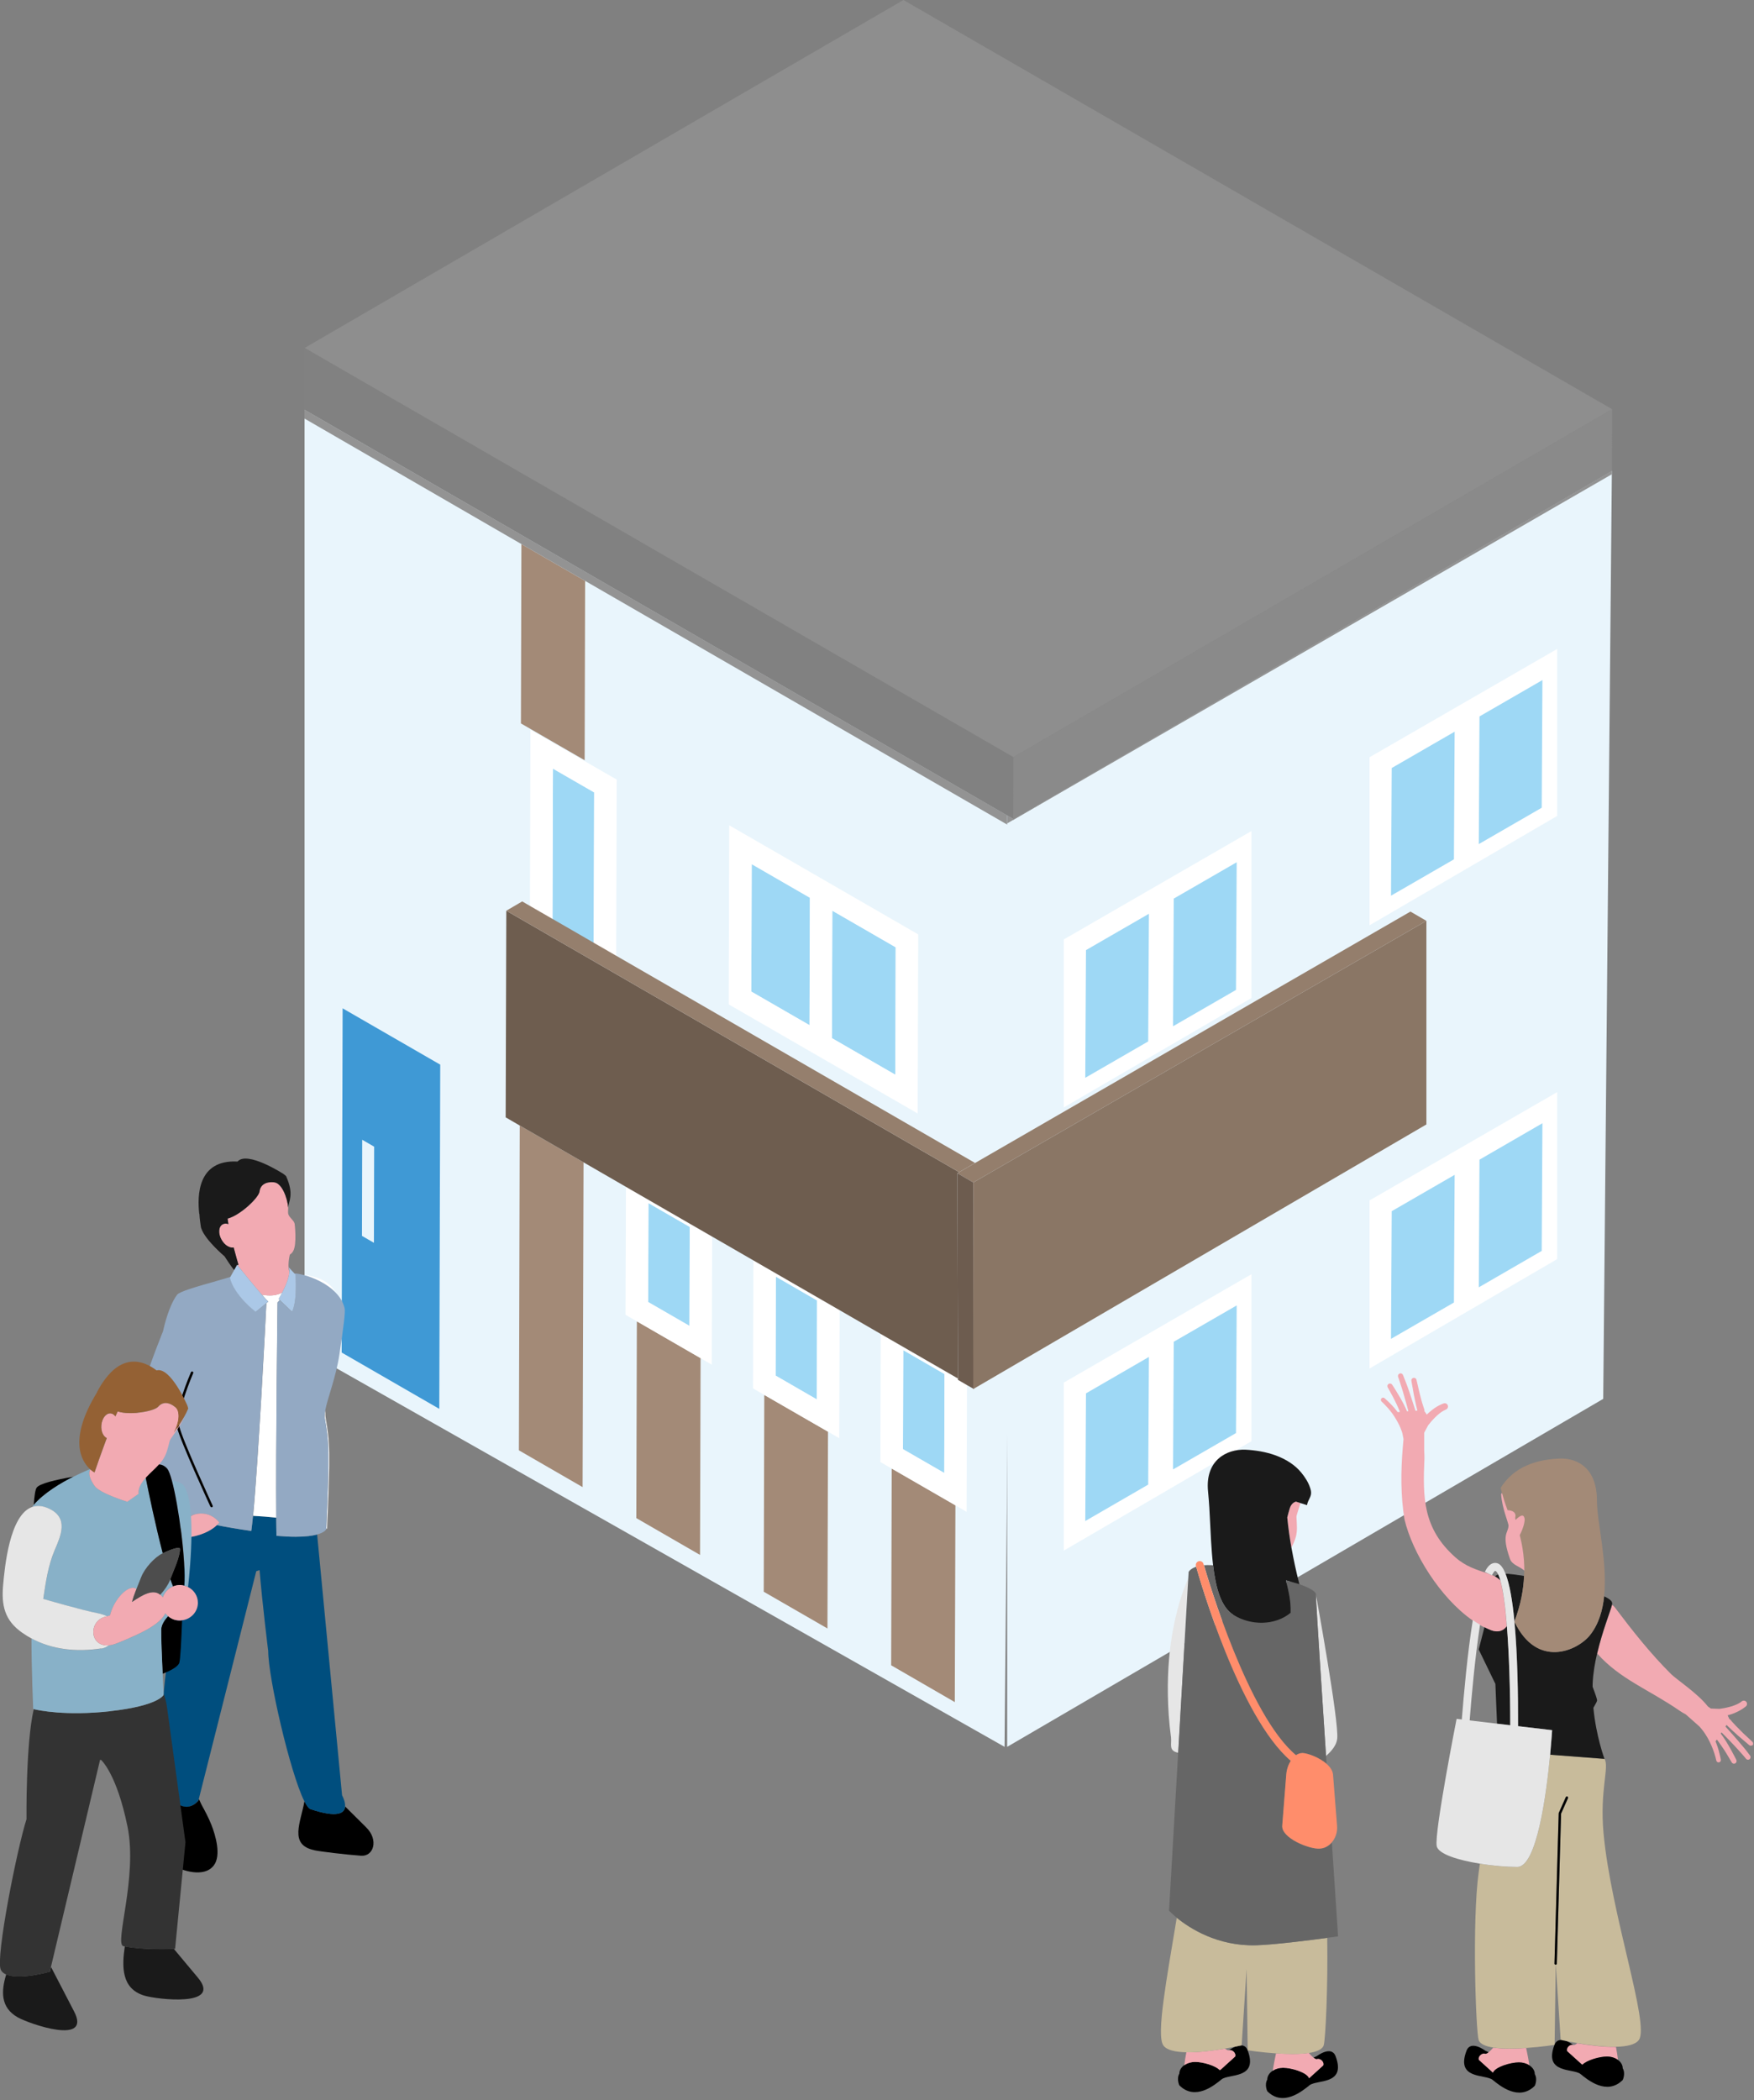 <svg width="223" height="267" viewBox="0 0 223 267" fill="none" xmlns="http://www.w3.org/2000/svg">
<rect x="0" y="0" width="223" height="267" fill="#808080" stroke="none"/>
<g clip-path="url(#clip0_14_5142)">
<path d="M38.72 52.08L128.82 104.1L127.72 222.08L38.72 171.65V52.08Z" fill="#E9F5FC"/>
<path d="M128.05 104.68V222.08L203.83 177.84L204.93 59.86L128.05 104.68Z" fill="#E9F5FC"/>
<path d="M121.72 149.15L123.74 150.33L181.35 117.07L179.32 115.89L121.72 149.15Z" fill="#947E6C"/>
<path d="M128.05 103.65V104.82L127.93 145.56L128.05 104.68V103.66V103.65Z" fill="#99A1A6"/>
<path d="M74.39 73.85L66.29 69.17L66.23 91.97L74.33 96.65L74.39 73.85Z" fill="#A38A77"/>
<path d="M65.97 184.38L74.07 189.06L74.19 147.77L66.08 143.09L65.97 184.38Z" fill="#A38A77"/>
<path d="M70.3 97.72L70.24 116.94L75.48 119.96L75.54 100.74L70.3 97.72Z" fill="#9ED8F5"/>
<path d="M70.24 116.94L70.3 97.72L75.54 100.74L75.48 119.96L78.34 121.62L78.41 99.11L76.98 98.29L68.88 93.61L67.44 92.78L67.37 117.21L69.04 116.24L70.24 116.94Z" fill="white"/>
<path d="M80.9 193L89 197.68L89.07 172.66L80.97 167.98L80.9 193Z" fill="#A38A77"/>
<path d="M87.69 155.98L82.44 152.95L82.41 165.53L87.65 168.56L87.69 155.98Z" fill="#9ED8F5"/>
<path d="M79.54 167.16L80.96 167.98L89.06 172.66L90.49 173.49L90.54 157.21L79.58 150.88L79.53 167.16H79.54ZM82.44 152.95L87.69 155.98L87.66 168.56L82.41 165.53L82.45 152.95H82.44Z" fill="white"/>
<path d="M97.1 202.36L105.2 207.03L105.27 182.01L97.17 177.34L97.1 202.36Z" fill="#A38A77"/>
<path d="M103.88 165.33L98.64 162.3L98.6 174.88L103.85 177.91L103.88 165.33Z" fill="#9ED8F5"/>
<path d="M95.74 176.51L97.17 177.34L105.27 182.01L106.7 182.84L106.75 166.56L95.79 160.23L95.74 176.51ZM98.64 162.3L103.88 165.33L103.85 177.91L98.61 174.88L98.65 162.3H98.64Z" fill="white"/>
<path d="M113.3 211.71L121.39 216.39L121.47 191.37L113.37 186.69L113.3 211.71Z" fill="#A38A77"/>
<path d="M114.8 184.23L120.05 187.26L120.08 174.68L114.84 171.65L114.8 184.23Z" fill="#9ED8F5"/>
<path d="M121.79 175.25L111.98 169.59L111.93 185.87L113.36 186.7L121.46 191.37L122.89 192.2L122.94 176.09L121.79 175.42V175.26V175.25ZM120.05 187.26L114.8 184.23L114.84 171.65L120.08 174.68L120.05 187.26Z" fill="white"/>
<path d="M102.96 114.13L95.57 109.86L95.52 126.06L102.92 130.33L102.96 114.13Z" fill="#9ED8F5"/>
<path d="M113.87 120.43L105.82 115.78L105.77 131.98L113.83 136.63L113.87 120.43Z" fill="#9ED8F5"/>
<path d="M116.67 141.56L116.74 118.79L102.97 110.84L92.71 104.92L92.65 127.69L106.42 135.64L116.67 141.56ZM105.82 115.78L113.88 120.43L113.83 136.63L105.77 131.98L105.82 115.78ZM95.57 109.86L102.97 114.13L102.92 130.33L95.52 126.06L95.57 109.86Z" fill="white"/>
<path d="M43.44 171.95L55.85 179.11L55.97 135.35L43.56 128.19L43.44 171.95ZM46.05 144.9L47.57 145.78L47.54 158L46.78 157.56L46.02 157.12L46.05 144.9Z" fill="#3F99D5"/>
<path d="M38.71 53.21L66.29 69.17L74.39 73.85L128.05 104.83V103.65L38.71 52.08V53.21Z" fill="#939393"/>
<path d="M135.25 119.43V140.79L159.11 126.88V105.65L135.25 119.43Z" fill="white"/>
<path d="M137.98 137.02L145.98 132.4L146.07 116.17L138.07 120.79L137.98 137.02Z" fill="#9ED8F5"/>
<path d="M149.14 130.47L157.14 125.85L157.23 109.62L149.23 114.24L149.14 130.47Z" fill="#9ED8F5"/>
<path d="M174.12 96.27V117.63L197.98 103.73V82.5L174.12 96.27Z" fill="white"/>
<path d="M176.85 113.87L184.85 109.25L184.94 93.02L176.94 97.64L176.85 113.87Z" fill="#9ED8F5"/>
<path d="M188.01 107.31L196.01 102.69L196.1 86.46L188.1 91.08L188.01 107.31Z" fill="#9ED8F5"/>
<path d="M135.25 175.77V197.13L159.11 183.22V161.99L135.25 175.77Z" fill="white"/>
<path d="M137.98 193.37L145.98 188.74L146.07 172.51L138.07 177.14L137.98 193.37Z" fill="#9ED8F5"/>
<path d="M149.14 186.81L157.14 182.19L157.23 165.96L149.23 170.58L149.14 186.81Z" fill="#9ED8F5"/>
<path d="M174.12 152.61V173.98L197.98 160.07V138.84L174.12 152.61Z" fill="white"/>
<path d="M176.85 170.21L184.85 165.59L184.94 149.36L176.94 153.98L176.85 170.21Z" fill="#9ED8F5"/>
<path d="M188.01 163.66L196.01 159.03L196.1 142.8L188.1 147.43L188.01 163.66Z" fill="#9ED8F5"/>
<path d="M128.05 103.66V104.68L204.93 60.29V59.86L128.81 104.1L128.05 103.66Z" fill="#939393"/>
<path d="M38.72 52.08L128.05 103.65V103.66L128.82 104.1L128.84 96.25L38.74 44.23L38.73 48.63L38.72 49.51V52.08Z" fill="#818181"/>
<path d="M128.82 104.1L204.17 60.31L204.94 59.86L204.96 52.02L128.84 96.25L128.82 104.1Z" fill="#8A8A8A"/>
<path d="M204.96 52.02L114.86 0L38.74 44.23L128.84 96.25L204.96 52.02Z" fill="#8E8E8E"/>
<path d="M121.72 149.15L121.94 149.02L64.37 115.78L64.29 142.05L66.08 143.09L74.19 147.77L79.59 150.89L90.54 157.21L95.79 160.24L106.74 166.56L111.98 169.59L121.79 175.25L121.72 149.15Z" fill="#6E5D4F"/>
<path d="M123.97 147.85L77.5 121.02L77.3 120.9L75.7 119.98L72.84 118.32L67.6 115.3L66.39 114.6L64.73 115.57L64.37 115.78L121.94 149.02L123.97 147.85Z" fill="#957F6D"/>
<path d="M121.72 149.15L121.79 175.25V175.42L122.94 176.09L123.82 176.59L123.74 150.33L121.72 149.15Z" fill="#6D5C4F"/>
<path d="M123.74 150.33V176.59L181.35 142.95V117.07L123.74 150.33Z" fill="#8A7665"/>
<path d="M39.98 235.23C40.87 235.41 43.95 235.78 45.9 235.92C47.5 236.04 48.18 233.91 46.55 232.31L43.88 229.66C43.81 230.49 42.96 231.16 39.48 229.99C39.26 229.92 39 229.55 38.71 228.98C38.24 231.68 36.69 234.55 39.98 235.22" fill="black"/>
<path d="M39.47 230C42.95 231.17 43.8 230.5 43.87 229.67C43.93 229.01 43.49 228.24 43.49 228.24L40.32 195.08C39.74 195.24 38.87 195.37 37.56 195.37C36.87 195.37 36.1 195.33 35.27 195.26H35.14V195.12C35.13 194.49 35.12 193.76 35.11 192.94C35.11 192.94 35.1 192.94 35.09 192.94C34.08 192.83 33.1 192.76 32.16 192.71C32.09 193.43 32.03 194.04 31.96 194.49L31.94 194.63L31.8 194.61C30.24 194.39 28.8 194.14 27.55 193.89C27.09 194.33 26.04 195.09 24.16 195.41C23.36 199.15 21.9 208.24 21.9 208.24C20.75 211.7 20.04 224.2 20.71 227.07C20.76 227.28 20.82 227.45 20.88 227.55C23.48 231.45 25.23 228.88 25.23 228.88L25.27 228.73L32.58 199.75C32.72 199.71 32.86 199.66 33 199.61C33.36 203.99 34.1 209.9 34.1 209.9C34.1 213.29 36.89 225.39 38.69 228.99C38.98 229.56 39.24 229.92 39.46 230" fill="#004E7E"/>
<path d="M20.9 227.54C20.83 227.44 20.78 227.27 20.73 227.06C20.31 228.29 19.87 230.03 19.55 231.29C19.06 233.19 20.2 236.13 22 237.16C23.09 237.79 25.92 238.78 27.17 237.17C28.17 235.89 27.39 233.3 26.88 232C26.53 231.11 26.08 230.27 25.62 229.43C25.56 229.32 25.44 229.04 25.29 228.72L25.25 228.87C25.25 228.87 23.5 231.43 20.9 227.54Z" fill="black"/>
<path d="M38.56 162.07C39.83 162.39 41.54 163.14 42.68 164.33C41.83 162.71 39.93 162.21 38.56 162.07Z" fill="white"/>
<path d="M41.29 180.24C41.84 183.37 41.9 184.59 41.48 194.29C41.57 194.36 41.58 194.39 41.58 194.39C42.01 184.52 41.94 183.34 41.4 180.26C41.36 180.02 41.35 179.68 41.36 179.26C41.29 179.65 41.25 179.99 41.29 180.24Z" fill="white"/>
<path d="M35.29 165.58L35.57 165.27L35.44 165.14C35.44 165.14 35.65 164.79 35.9 164.3C35.21 164.71 34.3 164.78 33.3 164.59C33.68 165.03 33.98 165.36 34.12 165.48L33.87 165.68C33.8 167.3 32.85 185.67 32.18 192.71C33.12 192.76 34.11 192.83 35.11 192.94C35.11 192.94 35.12 192.94 35.13 192.94C35.05 184.18 35.29 165.78 35.29 165.58Z" fill="white"/>
<path d="M25.61 156.22C26.1 157.68 28.57 159.77 28.57 159.77H28.58C28.58 159.76 28.56 159.74 28.56 159.74C28.56 159.74 26.12 157.68 25.61 156.22Z" fill="#F2AAB2"/>
<path d="M34.87 150.31C33.83 150.19 33.09 150.61 32.99 151.47C32.9 152.27 30.56 154.5 28.93 154.93C28.96 155.14 28.99 155.38 29.03 155.63C28.77 155.54 28.51 155.54 28.3 155.66C27.78 155.95 27.72 156.83 28.16 157.62C28.55 158.31 29.19 158.7 29.7 158.6C30.01 159.81 30.3 160.76 30.3 160.76L30.22 160.88C30.54 161.28 32.21 163.36 33.29 164.6C34.29 164.8 35.2 164.72 35.89 164.31C36.28 163.55 36.77 162.45 36.79 161.69C36.74 161.54 36.7 161.36 36.69 161.13C36.67 160.82 36.68 160.43 36.76 159.95C36.78 159.8 36.82 159.65 36.85 159.5C37 159.4 37.15 159.27 37.27 159.06C37.78 158.17 37.46 155.56 37.46 155.57C37.34 155.11 36.82 154.85 36.65 154.35C36.61 154.24 36.62 153.94 36.64 153.53C36.52 152.22 35.81 150.43 34.88 150.32" fill="#F2AAB2"/>
<path d="M30.17 160.8C30.17 160.8 30.19 160.83 30.23 160.87L30.31 160.75C30.31 160.75 30.02 159.8 29.71 158.59C29.21 158.7 28.56 158.3 28.17 157.61C27.72 156.82 27.78 155.94 28.31 155.65C28.52 155.53 28.78 155.53 29.04 155.62C29 155.37 28.96 155.14 28.94 154.92C30.56 154.49 32.9 152.26 33 151.47C33.1 150.61 33.84 150.19 34.88 150.31C35.82 150.42 36.53 152.21 36.64 153.52C36.65 152.77 37.46 151.93 36.37 149.52C36.27 149.44 36.18 149.34 36.03 149.24C36.03 149.24 31.44 146.26 30.2 147.67C25.08 147.4 25.08 152.05 25.33 154.31C25.33 154.31 25.34 154.31 25.35 154.31C25.39 155.01 25.48 155.59 25.53 155.92C25.54 156.02 25.57 156.12 25.61 156.22C26.12 157.68 28.56 159.74 28.56 159.74C28.56 159.74 28.57 159.76 28.58 159.77C28.68 159.93 29.5 161.2 29.79 161.47C29.99 161.12 30.17 160.8 30.17 160.8Z" fill="#1A1A1A"/>
<path d="M37.56 162.05C37.56 162.05 37.82 165.39 37.12 166.77L35.56 165.28L35.28 165.59C35.28 165.79 35.04 184.19 35.12 192.95C35.12 193.77 35.14 194.51 35.15 195.13V195.26H35.28C36.11 195.33 36.88 195.37 37.57 195.37C38.88 195.37 39.74 195.24 40.33 195.08C41.22 194.83 41.44 194.5 41.48 194.41C41.48 194.37 41.48 194.34 41.48 194.3C41.9 184.6 41.84 183.38 41.29 180.25C41.25 180 41.29 179.66 41.36 179.27C41.66 177.68 42.73 175.04 43.15 172.19C43.64 168.89 43.93 166.84 43.82 166.35C43.65 165.58 43.23 164.91 42.68 164.34C41.54 163.15 39.83 162.41 38.56 162.08C38.1 161.96 37.7 161.9 37.41 161.89L37.56 162.05Z" fill="#93A9C3"/>
<path d="M36.69 161.12C36.77 161.27 36.8 161.46 36.79 161.68C36.76 162.45 36.28 163.55 35.89 164.3C35.64 164.79 35.43 165.14 35.43 165.14L35.57 165.27L37.13 166.76C37.83 165.38 37.57 162.04 37.57 162.04L37.42 161.88L36.7 161.11" fill="#ABC8E7"/>
<path d="M24.76 192.52C26.77 191.99 27.87 193.56 27.87 193.56C27.87 193.56 27.77 193.7 27.56 193.89C28.81 194.14 30.25 194.39 31.81 194.61L31.95 194.63L31.97 194.49C32.03 194.04 32.1 193.43 32.17 192.7C32.84 185.67 33.79 167.3 33.86 165.68L32.51 166.76C32.51 166.76 29.78 164.7 29.26 162.45C29.26 162.45 29.28 162.4 29.32 162.33C28.82 162.48 28.16 162.67 27.44 162.88C24.75 163.64 22.82 164.21 22.52 164.6C21.83 165.48 21.16 167.28 20.72 169.27C20.67 169.39 20.62 169.51 20.57 169.63C20.08 170.87 19.52 172.32 18.96 173.93C18.68 174.73 18.4 175.57 18.14 176.46C17.88 177.37 17.63 178.24 17.49 179.48C17.48 179.66 17.46 179.79 17.46 180.01C17.46 180.21 17.46 180.41 17.51 180.73L17.54 180.94V180.99L17.58 181.13V181.17L17.64 181.33L17.74 181.64C17.86 182.05 18 182.47 18.17 182.93C18.33 183.37 18.49 183.81 18.65 184.24C18.81 184.64 18.96 185.03 19.11 185.42C19.72 186.97 20.3 188.39 20.81 189.6C21.83 192.03 22.51 193.65 22.51 193.65C22.72 194.15 23.11 194.53 23.58 194.73V194.59C23.58 194.59 23.5 192.85 24.76 192.51M22.5 181.41C22.07 179.58 24.2 174.66 24.29 174.45C24.32 174.37 24.41 174.34 24.49 174.37C24.57 174.4 24.6 174.49 24.57 174.57C24.55 174.62 22.39 179.61 22.8 181.34C23.21 183.1 27.01 191.32 27.04 191.41C27.07 191.48 27.04 191.57 26.97 191.61C26.95 191.62 26.93 191.62 26.91 191.62C26.85 191.62 26.8 191.59 26.77 191.53C26.61 191.19 22.93 183.2 22.51 181.41" fill="#93A9C3"/>
<path d="M27.57 193.89C27.77 193.69 27.88 193.56 27.88 193.56C27.88 193.56 26.78 191.99 24.77 192.52C23.51 192.85 23.59 194.6 23.59 194.6V194.74V195.51C23.81 195.49 23.99 195.45 24.19 195.41C26.07 195.09 27.12 194.34 27.58 193.89" fill="#F2AAB2"/>
<path d="M32.5 166.77L33.85 165.68L34.1 165.48C33.96 165.36 33.66 165.03 33.28 164.59C32.21 163.35 30.53 161.27 30.21 160.87C30.17 160.83 30.15 160.8 30.15 160.8C30.15 160.8 29.97 161.12 29.77 161.47C29.59 161.8 29.39 162.15 29.29 162.33C29.25 162.4 29.23 162.45 29.23 162.45C29.76 164.7 32.48 166.76 32.48 166.76" fill="#ABC8E7"/>
<path d="M26.76 191.53C26.79 191.58 26.84 191.62 26.9 191.62C26.92 191.62 26.94 191.62 26.96 191.61C27.04 191.58 27.07 191.49 27.03 191.41C26.99 191.33 23.2 183.11 22.79 181.34C22.38 179.61 24.54 174.62 24.56 174.57C24.59 174.49 24.56 174.41 24.48 174.37C24.41 174.34 24.32 174.37 24.28 174.45C24.19 174.66 22.06 179.59 22.49 181.41C22.91 183.2 26.6 191.2 26.75 191.53" fill="black"/>
<path d="M168.25 262.57C168.25 262.57 168.25 262.57 166.44 264.21C166.17 263.46 164.18 262.88 163.14 262.88C162.63 262.88 162.17 263.02 161.82 263.25C161.4 263.52 161.12 263.92 161.12 264.37C160.73 265.06 161.12 265.86 161.12 265.86C163.14 267.88 165.58 265.83 166.49 265.1C167.4 264.36 171.2 265.1 169.8 261.4C169.27 259.99 167.41 261.4 167.41 261.4L167 261.59C167.18 261.73 167.34 261.82 167.45 261.78C167.83 261.64 168.39 262.11 168.24 262.57" fill="black"/>
<path d="M157.81 260.03C157.73 260.05 157.48 260.1 157.08 260.18C156.62 260.37 156.24 260.65 156.24 260.65C156.62 260.51 157.18 260.98 157.03 261.44L155.21 263.09C155.21 263.09 155.12 263.15 155.08 263.18C154.5 262.57 152.87 262.13 151.96 262.13C151.42 262.13 150.92 262.29 150.56 262.55C150.18 262.82 149.94 263.2 149.94 263.62C149.55 264.31 149.94 265.11 149.94 265.11C151.96 267.13 154.4 265.09 155.31 264.35C156.22 263.61 160.02 264.35 158.62 260.65C158.45 260.2 158.14 260.04 157.8 260.03" fill="black"/>
<path d="M155.09 263.19C155.09 263.19 155.18 263.13 155.22 263.1L157.04 261.45C157.19 260.99 156.62 260.52 156.25 260.66C156.13 260.7 155.95 260.6 155.75 260.44C154.33 260.68 152.43 260.94 150.83 260.91C150.72 261.48 150.62 262.06 150.57 262.56C150.93 262.3 151.42 262.14 151.97 262.14C152.88 262.14 154.51 262.58 155.09 263.19Z" fill="#F2AAB2"/>
<path d="M162.23 261.05C162.08 261.73 161.92 262.54 161.81 263.25C162.16 263.02 162.62 262.88 163.13 262.88C164.17 262.88 166.17 263.46 166.43 264.21C167.637 263.117 168.24 262.57 168.24 262.57C168.39 262.11 167.82 261.64 167.45 261.78C167.34 261.82 167.17 261.73 167 261.59C166.79 261.43 166.57 261.19 166.39 260.99C165.2 261.17 163.64 261.14 162.22 261.04" fill="#F2AAB2"/>
<path d="M149.61 243.81C148.34 251.51 146.98 258.69 147.9 260.03C148.33 260.65 149.47 260.88 150.82 260.91C152.42 260.94 154.31 260.69 155.74 260.44C156.26 260.35 156.72 260.26 157.08 260.19C157.48 260.11 157.73 260.05 157.81 260.04C157.83 260.04 157.86 260.03 157.86 260.03L158.49 250.31L158.63 260.66C158.63 260.66 160.29 260.92 162.24 261.05C163.66 261.15 165.22 261.18 166.41 261C167.39 260.85 168.12 260.55 168.29 260.03C168.53 259.28 168.84 252.55 168.74 246.37C166.47 246.67 161.99 247.24 159.71 247.31C154.79 247.45 151.24 245.14 149.62 243.82" fill="#C8BB9B"/>
<path d="M167.32 203.26C167.44 205.56 168 214.26 168.59 223.23C169.31 222.61 169.92 221.86 170.01 221.05C170.26 218.86 167.3 202.7 167.3 202.7L167.35 203.13L167.33 203.26H167.32Z" fill="#E6E6E6"/>
<path d="M163.97 191.78C163.85 192.18 163.75 192.55 163.66 192.92C163.79 194.25 163.98 195.57 164.19 196.75C164.38 196.38 164.55 196.01 164.68 195.62C165 194.67 164.87 193.83 164.83 192.85C164.82 192.65 165.08 191.97 165.34 191.09C165.03 190.99 164.74 190.9 164.74 190.9C164.51 190.97 164.14 191.18 163.96 191.78" fill="#F2AAB2"/>
<path d="M151.07 200.68C150.77 201.31 149.82 203.53 149.15 207.1C148.72 209.38 148.42 212.2 148.48 215.5C148.51 217.18 148.62 218.96 148.88 220.87C148.99 221.73 148.52 222.59 149.8 222.83L151.08 200.69L151.07 200.68Z" fill="#E6E6E6"/>
<path d="M167.75 235.03C166.39 235.08 162.91 233.66 163.03 232.11L163.54 225.63C163.59 224.95 163.81 224.34 164.11 223.86C157.56 218.27 152.48 200.61 152.08 199.18C151.31 199.44 151.12 199.84 151.12 199.84L151.07 200.68L149.79 222.82L148.63 242.91C148.63 242.91 148.98 243.28 149.62 243.81C151.24 245.13 154.79 247.44 159.71 247.3C161.99 247.24 166.47 246.67 168.74 246.36C169.58 246.25 170.12 246.17 170.12 246.17C170.12 246.17 169.78 241.01 169.33 234.24C168.93 234.7 168.39 235 167.76 235.02" fill="#666666"/>
<path d="M163.5 200.91C163.81 202.24 164.14 203.46 164.09 205.04C162.09 206.69 159.03 206.68 156.84 205.32C155.24 204.33 154.57 201.89 154.23 199C154.15 199 154.08 198.99 154.01 198.98C153.65 198.96 153.34 198.97 153.07 198.99C153.58 200.77 158.68 218.06 164.77 223.14C165.03 222.96 165.31 222.86 165.6 222.87C166.27 222.9 167.73 223.43 168.66 224.24C168.64 223.9 168.62 223.57 168.59 223.23C168 214.26 167.44 205.56 167.32 203.26C167.31 202.97 167.3 202.78 167.3 202.7C167.3 202.3 166.46 201.85 165.2 201.4L163.5 200.91Z" fill="#666666"/>
<path d="M165.6 222.87C165.31 222.86 165.03 222.96 164.77 223.14C158.68 218.06 153.58 200.77 153.06 198.99C153.03 198.9 153.02 198.84 153.01 198.83C152.94 198.56 152.66 198.41 152.4 198.48C152.13 198.56 151.98 198.83 152.05 199.1C152.05 199.12 152.06 199.15 152.07 199.17C152.47 200.6 157.55 218.26 164.1 223.85C163.8 224.33 163.58 224.94 163.53 225.62L163.02 232.1C162.9 233.65 166.38 235.08 167.74 235.02C168.36 235 168.91 234.7 169.31 234.24C169.78 233.7 170.06 232.94 169.99 232.1L169.48 225.62C169.44 225.1 169.11 224.64 168.65 224.23C167.72 223.42 166.27 222.89 165.59 222.86" fill="#FF8D6B"/>
<path d="M163.66 192.92C163.75 192.55 163.85 192.18 163.97 191.78C164.15 191.18 164.51 190.98 164.75 190.9C164.75 190.9 165.03 190.99 165.35 191.09C165.74 191.21 166.17 191.35 166.17 191.35C166.23 190.96 166.42 190.67 166.55 190.37C166.66 190.13 166.73 189.87 166.67 189.53C166.65 189.39 166.59 189.24 166.55 189.1C166.32 188.41 165.87 187.73 165.43 187.2C165.04 186.73 164.58 186.32 164.07 185.98C162.94 185.21 161.59 184.75 160.23 184.51C159.59 184.4 158.96 184.33 158.34 184.3C155.89 184.21 153.19 185.7 153.59 189.62C153.62 189.96 153.65 190.3 153.68 190.66C153.68 190.75 153.69 190.84 153.7 190.93C153.74 191.42 153.77 191.92 153.79 192.43C153.79 192.55 153.8 192.66 153.81 192.78C153.92 194.86 154 197.04 154.23 199C154.57 201.89 155.24 204.33 156.84 205.32C159.03 206.68 162.09 206.69 164.09 205.04C164.14 203.46 163.8 202.24 163.5 200.91L165.2 201.4C165.2 201.4 164.95 200.46 164.64 199.03C164.5 198.36 164.34 197.6 164.19 196.75C163.98 195.57 163.79 194.25 163.66 192.92Z" fill="#1A1A1A"/>
<path d="M222.81 221.91C222.93 221.78 222.93 221.57 222.8 221.44C222.8 221.44 222.62 221.27 222.35 221.02C222.22 220.89 222.06 220.74 221.89 220.59C221.81 220.51 221.72 220.43 221.63 220.35C221.54 220.27 221.46 220.18 221.37 220.09C221.2 219.92 221.03 219.75 220.87 219.58C220.79 219.5 220.71 219.42 220.64 219.35C220.57 219.27 220.5 219.2 220.44 219.13C220.32 219 220.21 218.89 220.15 218.81C220.08 218.73 220.05 218.69 220.05 218.69V218.67C220.05 218.67 220.03 218.66 220.02 218.65C219.98 218.61 219.93 218.57 219.87 218.55L219.65 218.07C219.65 218.07 219.74 218.04 219.79 218.03C219.91 218 220.03 217.95 220.15 217.92C220.27 217.88 220.39 217.83 220.5 217.79C220.62 217.74 220.73 217.69 220.84 217.64C220.95 217.59 221.05 217.54 221.15 217.48C221.25 217.42 221.34 217.37 221.43 217.32C221.52 217.26 221.6 217.21 221.67 217.16C221.69 217.15 221.71 217.13 221.72 217.12C221.73 217.11 221.75 217.1 221.76 217.09C221.78 217.07 221.81 217.05 221.83 217.04C221.91 216.97 221.96 216.94 221.96 216.94C222.13 216.8 222.16 216.56 222.04 216.38C221.91 216.19 221.65 216.15 221.46 216.28C221.46 216.28 221.41 216.32 221.33 216.38C221.31 216.39 221.28 216.41 221.26 216.43C221.25 216.43 221.23 216.45 221.22 216.46C221.21 216.46 221.2 216.47 221.18 216.48C221.13 216.51 221.07 216.54 221.01 216.58C220.94 216.61 220.86 216.65 220.78 216.69C220.69 216.73 220.6 216.76 220.51 216.8C220.41 216.83 220.31 216.87 220.21 216.91C220.1 216.94 220 216.97 219.89 217C219.78 217.03 219.67 217.06 219.56 217.08C219.45 217.11 219.34 217.13 219.24 217.15C219.03 217.19 218.83 217.22 218.67 217.24C218.63 217.24 218.6 217.24 218.57 217.25L217.52 217.21L217.14 216.95C215.88 215.31 213.11 213.48 212.47 212.84C209.86 210.25 207.57 207.35 205.36 204.42C205.34 204.39 205.31 204.36 205.29 204.33C205.19 204.21 205.08 204.11 204.96 204.02C204.76 204.85 203.74 207.33 203.07 210.22C205.98 213.5 209.66 214.8 213.58 217.51C213.78 217.65 214.04 217.8 214.32 217.95L216.05 219.48C216.05 219.48 216.05 219.49 216.06 219.5H216.07C216.07 219.5 216.08 219.52 216.1 219.54C216.12 219.56 216.16 219.6 216.2 219.65C216.24 219.7 216.3 219.76 216.35 219.83C216.41 219.9 216.47 219.98 216.54 220.07C216.61 220.16 216.68 220.26 216.75 220.37C216.82 220.48 216.9 220.59 216.97 220.72C217.05 220.84 217.12 220.97 217.19 221.1C217.26 221.23 217.33 221.37 217.4 221.51C217.47 221.65 217.53 221.79 217.59 221.93C217.65 222.07 217.7 222.21 217.76 222.34C217.81 222.48 217.85 222.61 217.9 222.73C217.95 222.85 217.97 222.97 218.01 223.08C218.04 223.19 218.07 223.29 218.1 223.38C218.12 223.47 218.14 223.56 218.16 223.62C218.19 223.76 218.21 223.83 218.21 223.83C218.25 223.98 218.39 224.08 218.55 224.05C218.71 224.02 218.81 223.87 218.78 223.71C218.78 223.71 218.77 223.63 218.74 223.5C218.73 223.43 218.71 223.35 218.69 223.25C218.67 223.16 218.64 223.04 218.61 222.92C218.58 222.8 218.55 222.67 218.51 222.53C218.47 222.4 218.43 222.25 218.38 222.11C218.33 221.96 218.28 221.81 218.22 221.66C218.18 221.57 218.15 221.48 218.11 221.39L218.27 221.15C218.33 221.22 218.39 221.3 218.46 221.39C218.52 221.48 218.59 221.57 218.66 221.67C218.73 221.76 218.8 221.87 218.87 221.97C218.94 222.07 219.02 222.18 219.09 222.29C219.16 222.4 219.23 222.51 219.3 222.61C219.37 222.72 219.43 222.82 219.5 222.93C219.57 223.03 219.63 223.13 219.68 223.23C219.74 223.33 219.79 223.42 219.84 223.5C220.04 223.84 220.17 224.06 220.17 224.06C220.26 224.21 220.45 224.27 220.61 224.18C220.77 224.1 220.83 223.9 220.75 223.73C220.75 223.73 220.63 223.5 220.45 223.15C220.41 223.06 220.36 222.97 220.3 222.87C220.25 222.77 220.19 222.66 220.13 222.55C220.07 222.44 220.01 222.33 219.94 222.21C219.87 222.1 219.81 221.98 219.74 221.86C219.67 221.75 219.6 221.63 219.54 221.52C219.47 221.41 219.41 221.3 219.33 221.19C219.26 221.09 219.19 220.98 219.13 220.89C219.07 220.79 219 220.7 218.94 220.62C218.88 220.54 218.83 220.46 218.77 220.39L218.87 220.24C218.95 220.32 219.04 220.41 219.14 220.51C219.3 220.68 219.49 220.87 219.7 221.08C219.9 221.29 220.12 221.52 220.33 221.74C220.55 221.96 220.75 222.2 220.95 222.41C221.05 222.52 221.14 222.62 221.23 222.72C221.32 222.82 221.4 222.91 221.48 223C221.56 223.08 221.62 223.17 221.69 223.24C221.75 223.31 221.8 223.38 221.85 223.43C221.94 223.54 221.99 223.6 221.99 223.6C222.1 223.74 222.3 223.76 222.44 223.65C222.58 223.54 222.61 223.33 222.5 223.19C222.5 223.19 222.45 223.13 222.37 223.02C222.33 222.97 222.28 222.9 222.22 222.82C222.16 222.74 222.1 222.66 222.02 222.56C221.94 222.47 221.86 222.37 221.78 222.26C221.69 222.15 221.6 222.04 221.5 221.93C221.31 221.7 221.11 221.46 220.9 221.22C220.69 220.98 220.49 220.74 220.29 220.52C220.09 220.3 219.91 220.1 219.75 219.92C219.59 219.75 219.46 219.6 219.37 219.5L219.51 219.29C219.51 219.29 219.53 219.31 219.55 219.33C219.63 219.41 219.74 219.52 219.88 219.65C219.95 219.72 220.02 219.79 220.1 219.86C220.18 219.93 220.26 220.01 220.35 220.09C220.52 220.25 220.71 220.42 220.89 220.58C220.98 220.66 221.07 220.75 221.17 220.82C221.26 220.9 221.35 220.98 221.44 221.05C221.61 221.2 221.78 221.34 221.92 221.46C222.2 221.7 222.39 221.86 222.39 221.86C222.52 221.97 222.72 221.96 222.84 221.84" fill="#F2AAB2"/>
<path d="M200.03 259.98C199.65 259.84 199.09 260.31 199.24 260.77L201.06 262.42C201.06 262.42 201.14 262.48 201.19 262.51C201.77 261.9 203.4 261.46 204.31 261.46C204.85 261.46 205.35 261.62 205.71 261.88C205.65 261.38 205.56 260.8 205.45 260.23C203.85 260.26 201.96 260.01 200.53 259.76C200.34 259.92 200.15 260.03 200.03 259.98Z" fill="#F2AAB2"/>
<path d="M189.86 260.31C189.68 260.51 189.46 260.75 189.25 260.91C189.07 261.05 188.91 261.14 188.8 261.1C188.42 260.96 187.86 261.43 188.01 261.89C188.01 261.89 188.613 262.437 189.82 263.53C190.09 262.78 192.08 262.2 193.12 262.2C193.63 262.2 194.09 262.34 194.44 262.57C194.34 261.86 194.18 261.05 194.03 260.37C192.61 260.47 191.05 260.5 189.86 260.32" fill="#F2AAB2"/>
<path d="M197.08 223.08C196.61 228.09 195.39 237.36 192.9 237.36C191.59 237.36 189.84 237.21 188.15 236.94C188.09 237.34 188.04 237.72 187.99 238.07C187.14 244.32 187.64 258.23 187.99 259.34C188.16 259.87 188.89 260.16 189.87 260.31C191.06 260.49 192.62 260.46 194.04 260.36C195.99 260.23 197.65 259.97 197.65 259.97L197.79 249.77C197.71 249.77 197.64 249.7 197.64 249.62L198.18 230.53C198.18 230.53 198.18 230.49 198.19 230.47L199.08 228.47C199.11 228.39 199.2 228.36 199.28 228.39C199.36 228.42 199.39 228.51 199.36 228.59L198.48 230.56L197.94 249.62C197.94 249.7 197.88 249.76 197.8 249.76L198.42 259.33C198.42 259.33 198.45 259.33 198.47 259.34C198.55 259.36 198.8 259.41 199.19 259.49C199.54 259.56 200 259.65 200.53 259.74C201.95 259.98 203.85 260.24 205.45 260.21C206.81 260.18 207.94 259.95 208.37 259.33C209.75 257.34 204.82 243.38 203.87 233.06C203.37 227.57 204.64 224.63 203.99 223.6L197.09 223.07L197.08 223.08Z" fill="#C8BB9B"/>
<path d="M197.79 249.77C197.87 249.77 197.93 249.71 197.93 249.63L198.47 230.57L199.35 228.6C199.38 228.52 199.35 228.44 199.27 228.4C199.2 228.37 199.11 228.4 199.07 228.48L198.18 230.48C198.18 230.48 198.17 230.52 198.17 230.54L197.63 249.63C197.63 249.71 197.69 249.78 197.78 249.78C197.78 249.78 197.78 249.78 197.79 249.78" fill="black"/>
<path d="M201.18 262.5C201.18 262.5 201.09 262.44 201.05 262.4L199.23 260.76C199.08 260.3 199.65 259.83 200.02 259.97C200.02 259.97 199.64 259.68 199.18 259.5C198.78 259.42 198.53 259.36 198.45 259.35C198.11 259.35 197.8 259.52 197.63 259.97C196.23 263.67 200.02 262.93 200.94 263.67C201.85 264.41 204.29 266.45 206.31 264.43C206.31 264.43 206.7 263.63 206.31 262.94C206.31 262.52 206.07 262.14 205.69 261.87C205.33 261.61 204.84 261.45 204.29 261.45C203.38 261.45 201.75 261.9 201.17 262.5" fill="black"/>
<path d="M189.82 263.52C188.613 262.427 188.01 261.88 188.01 261.88C187.86 261.42 188.43 260.95 188.8 261.09C188.91 261.13 189.08 261.04 189.25 260.9L188.84 260.71C188.84 260.71 186.99 259.3 186.45 260.71C185.05 264.41 188.84 263.67 189.76 264.41C190.67 265.15 193.11 267.19 195.13 265.17C195.13 265.17 195.52 264.37 195.13 263.68C195.13 263.23 194.86 262.84 194.43 262.56C194.08 262.33 193.62 262.19 193.11 262.19C192.07 262.19 190.07 262.77 189.81 263.52" fill="black"/>
<path d="M190.08 200.42C190.32 200.56 190.55 200.72 190.75 200.92C190.66 200.62 190.57 200.37 190.48 200.17C190.27 200.23 190.15 200.32 190.08 200.42Z" fill="#1A1A1A"/>
<path d="M204.96 203.8C204.96 203.53 204.58 203.24 203.95 202.94C203.76 204.77 203.25 206.48 202.17 207.85C200.58 209.87 195.42 212.18 192.55 206.16C192.95 210.37 193.03 215.55 193.01 219.45L197.34 219.96C197.34 219.96 197.26 221.23 197.09 223.08L203.99 223.61C203.99 223.61 202.92 220.74 202.58 217.12C202.78 216.75 203.02 216.37 203.05 216.2C203.07 216.04 202.79 215.25 202.48 214.44C202.48 214.28 202.48 214.11 202.49 213.95C202.55 212.69 202.77 211.42 203.05 210.22C203.72 207.33 204.74 204.85 204.94 204.02C204.96 203.93 204.98 203.85 204.98 203.8" fill="#1A1A1A"/>
<path d="M189.53 207.23C189.26 207.13 188.99 207 188.73 206.86L188 209.7L190.12 214.08L190.33 219.15L192.01 219.35C192.01 214.78 191.87 210.28 191.59 206.74C191.15 207.33 190.47 207.6 189.54 207.24" fill="#1A1A1A"/>
<path d="M193.77 200.35C192.86 200.2 192.12 200.11 191.67 200.08C191.58 200.08 191.5 200.08 191.41 200.08C191.94 201.4 192.3 203.59 192.54 206.14C193.36 203.99 193.7 202.05 193.77 200.35Z" fill="#1A1A1A"/>
<path d="M192.54 206.14C192.54 206.14 192.54 206.16 192.54 206.17C195.41 212.19 200.57 209.88 202.16 207.86C203.24 206.49 203.75 204.77 203.94 202.95C204.41 198.58 203.03 193.53 203.03 190.75C203.03 186.81 200.73 185.34 198.28 185.43C194.38 185.58 192.09 187.08 190.79 189.16C190.84 189.38 190.89 189.59 190.95 189.81C191.26 190.98 191.66 192.01 191.66 192.01C191.66 192.01 192.87 192.01 192.64 192.93C192.62 193 192.64 193.11 192.67 193.25C193.14 192.79 193.69 192.39 193.81 193.04C193.89 193.5 193.58 194.46 193.2 195.18C193.5 196.32 193.79 197.84 193.78 199.69C193.78 199.91 193.78 200.14 193.76 200.38C193.69 202.08 193.35 204.02 192.53 206.17" fill="#A38A77"/>
<path d="M188.72 206.86C188.99 206.99 189.26 207.12 189.52 207.23C190.46 207.59 191.13 207.33 191.57 206.73C191.37 204.18 191.09 202.14 190.74 200.92C190.54 200.72 190.32 200.56 190.07 200.42C189.95 200.35 189.82 200.29 189.69 200.24C189.69 200.26 189.67 200.27 189.67 200.28L189.22 200.06C187.67 199.54 186.37 199.16 185.05 198C180.91 194.33 180.88 190.43 181.1 185.41C181.1 185.2 181.1 184.84 181.07 184.42V182.14L181.56 181.22C181.58 181.19 181.6 181.17 181.62 181.14C181.72 181.01 181.85 180.85 181.99 180.69C182.06 180.61 182.13 180.53 182.21 180.45C182.29 180.37 182.37 180.29 182.44 180.21C182.52 180.13 182.6 180.06 182.68 179.98C182.76 179.91 182.84 179.84 182.92 179.77C183 179.71 183.08 179.65 183.15 179.59C183.23 179.54 183.3 179.49 183.37 179.44C183.43 179.4 183.49 179.37 183.54 179.34C183.55 179.34 183.57 179.33 183.58 179.32C183.6 179.32 183.61 179.31 183.62 179.3C183.65 179.29 183.68 179.28 183.7 179.26C183.8 179.22 183.85 179.19 183.85 179.19C184.06 179.1 184.15 178.85 184.06 178.64C183.97 178.44 183.74 178.35 183.54 178.42C183.54 178.42 183.49 178.44 183.39 178.48C183.36 178.48 183.34 178.5 183.31 178.51C183.3 178.51 183.28 178.52 183.26 178.53C183.24 178.53 183.22 178.55 183.2 178.56C183.12 178.6 183.04 178.64 182.94 178.68C182.86 178.73 182.76 178.78 182.66 178.84C182.57 178.9 182.47 178.96 182.37 179.03C182.27 179.1 182.17 179.18 182.07 179.25C181.97 179.33 181.87 179.41 181.78 179.49C181.69 179.57 181.59 179.65 181.5 179.74C181.46 179.77 181.43 179.81 181.4 179.84L181.1 179.4C181.1 179.34 181.1 179.28 181.09 179.22C181.09 179.22 181.09 179.21 181.09 179.2V179.18C181.09 179.18 181.06 179.13 181.03 179.03C181 178.94 180.95 178.79 180.9 178.62C180.87 178.53 180.85 178.44 180.81 178.34C180.78 178.24 180.75 178.13 180.72 178.02C180.66 177.8 180.6 177.57 180.54 177.33C180.51 177.21 180.48 177.1 180.45 176.98C180.42 176.86 180.39 176.75 180.37 176.63C180.32 176.41 180.27 176.2 180.23 176.02C180.15 175.66 180.09 175.42 180.09 175.42C180.05 175.24 179.87 175.13 179.69 175.17C179.52 175.21 179.41 175.38 179.44 175.55C179.44 175.55 179.48 175.79 179.55 176.16C179.58 176.34 179.62 176.55 179.66 176.78C179.68 176.89 179.7 177.01 179.72 177.13C179.74 177.25 179.76 177.37 179.79 177.49C179.84 177.73 179.89 177.98 179.94 178.21C179.97 178.32 179.99 178.44 180.01 178.54C180.04 178.65 180.06 178.74 180.08 178.84C180.13 179.02 180.16 179.17 180.19 179.28C180.19 179.3 180.2 179.32 180.21 179.33L179.96 179.35C179.92 179.22 179.86 179.03 179.79 178.81C179.72 178.59 179.63 178.32 179.54 178.04C179.45 177.76 179.35 177.46 179.25 177.16C179.15 176.86 179.04 176.56 178.95 176.29C178.9 176.15 178.85 176.01 178.8 175.89C178.75 175.76 178.71 175.64 178.66 175.53C178.62 175.42 178.58 175.32 178.54 175.23C178.5 175.14 178.47 175.06 178.45 175C178.4 174.87 178.37 174.8 178.37 174.8C178.3 174.63 178.11 174.55 177.94 174.62C177.77 174.69 177.7 174.87 177.75 175.04C177.75 175.04 177.78 175.12 177.82 175.24C177.84 175.3 177.87 175.38 177.9 175.47C177.93 175.56 177.97 175.66 178 175.77C178.04 175.88 178.07 176 178.11 176.12C178.15 176.25 178.19 176.38 178.24 176.52C178.32 176.8 178.42 177.09 178.5 177.4C178.59 177.7 178.67 178 178.75 178.28C178.83 178.56 178.9 178.82 178.96 179.05C179 179.19 179.03 179.31 179.06 179.41H178.88C178.85 179.34 178.81 179.26 178.77 179.16C178.73 179.07 178.69 178.96 178.63 178.86C178.58 178.76 178.53 178.65 178.47 178.53C178.42 178.42 178.35 178.31 178.29 178.19C178.23 178.08 178.16 177.96 178.1 177.84C178.04 177.72 177.97 177.61 177.9 177.5C177.83 177.39 177.77 177.28 177.7 177.17C177.64 177.06 177.58 176.96 177.52 176.86C177.46 176.76 177.4 176.67 177.35 176.59C177.14 176.26 177 176.04 177 176.04C176.9 175.89 176.7 175.84 176.54 175.94C176.39 176.03 176.34 176.23 176.43 176.38C176.43 176.38 176.56 176.61 176.75 176.95C176.8 177.04 176.85 177.13 176.9 177.23C176.96 177.33 177.01 177.43 177.07 177.54C177.12 177.65 177.18 177.76 177.24 177.87C177.3 177.98 177.36 178.1 177.41 178.21C177.47 178.33 177.52 178.44 177.58 178.56C177.63 178.67 177.69 178.79 177.73 178.9C177.78 179.01 177.82 179.12 177.87 179.22C177.92 179.32 177.95 179.42 177.98 179.5L177.69 179.52C177.63 179.44 177.57 179.36 177.51 179.28C177.41 179.16 177.31 179.04 177.21 178.92C177.11 178.81 177.01 178.7 176.91 178.59C176.82 178.49 176.71 178.39 176.63 178.31C176.54 178.22 176.46 178.14 176.39 178.08C176.32 178.01 176.25 177.96 176.2 177.91C176.1 177.82 176.04 177.76 176.04 177.76C175.92 177.65 175.74 177.66 175.63 177.78C175.53 177.9 175.54 178.07 175.65 178.18C175.65 178.18 175.71 178.24 175.81 178.33C175.86 178.38 175.92 178.44 175.99 178.51C176.06 178.58 176.13 178.65 176.21 178.74C176.29 178.83 176.37 178.91 176.46 179.01C176.54 179.11 176.64 179.22 176.73 179.33C176.82 179.44 176.91 179.56 177 179.68C177.09 179.8 177.18 179.93 177.26 180.06C177.34 180.19 177.43 180.32 177.5 180.45C177.58 180.58 177.65 180.71 177.72 180.84C177.79 180.96 177.85 181.09 177.91 181.21C177.97 181.33 178.02 181.44 178.06 181.55C178.1 181.65 178.14 181.75 178.17 181.84C178.2 181.93 178.23 182 178.25 182.06C178.27 182.12 178.28 182.17 178.29 182.2C178.29 182.23 178.3 182.24 178.3 182.24V182.26C178.3 182.26 178.31 182.27 178.31 182.28L178.44 182.95C178.44 182.95 178.4 183.33 178.35 183.98C178.09 187.04 178.07 190.11 178.56 193.15C179.58 197.47 183.13 203.15 187.2 205.99C187.51 206.2 187.81 206.4 188.12 206.57C188.31 206.68 188.49 206.78 188.68 206.88" fill="#F2AAB2"/>
<path d="M193.82 193.02C193.7 192.37 193.15 192.76 192.68 193.23C192.65 193.09 192.64 192.98 192.65 192.91C192.88 191.99 191.67 191.99 191.67 191.99C191.67 191.99 191.27 190.96 190.96 189.79C190.92 189.85 190.88 189.91 190.85 189.97C190.97 191.8 191.81 193.63 191.79 193.97C191.75 194.94 190.85 195 191.98 198.2C192.25 198.96 193.22 199.14 193.8 199.67C193.8 197.82 193.51 196.3 193.22 195.16C193.6 194.44 193.91 193.49 193.83 193.02" fill="#F2AAB2"/>
<path d="M197.08 223.08C197.25 221.23 197.33 219.96 197.33 219.96L193 219.45C193.01 215.55 192.93 210.37 192.54 206.16C192.54 206.16 192.54 206.14 192.54 206.13C192.3 203.58 191.94 201.39 191.41 200.07C191.13 199.37 190.81 198.9 190.43 198.76C190 198.6 189.36 198.66 188.78 199.83L189.23 200.05L189.67 200.27C189.67 200.27 189.69 200.24 189.7 200.23C189.93 199.78 190.08 199.7 190.09 199.7C190.23 199.75 190.36 199.91 190.48 200.16C190.57 200.35 190.66 200.61 190.75 200.91C191.1 202.13 191.38 204.17 191.58 206.72C191.86 210.26 192.01 214.75 192.01 219.33L190.33 219.13L186.85 218.72C187.08 215.73 187.53 210.72 188.17 206.55C187.86 206.37 187.55 206.18 187.25 205.96C186.56 210.23 186.1 215.47 185.85 218.6L185.19 218.52C185.19 218.52 182.33 233.02 182.66 234.69C182.86 235.72 185.42 236.49 188.15 236.93C189.84 237.21 191.6 237.35 192.9 237.35C195.39 237.35 196.61 228.07 197.08 223.07" fill="#E6E6E6"/>
<path d="M21.36 205.46C20.87 206.01 20.5 206.59 20.49 207.19C20.47 208.21 20.57 210.78 20.67 212.79C21.88 212.33 22.69 211.8 22.8 211.38C22.93 210.93 23.05 208.75 23.15 206.01C23.06 206.02 22.97 206.04 22.87 206.04C22.29 206.04 21.76 205.82 21.36 205.47" fill="black"/>
<path d="M17.93 188.63C17.93 188.63 17.89 188.7 17.87 188.74C17.89 188.71 17.91 188.67 17.93 188.63Z" fill="black"/>
<path d="M9.35 187.73C7.04 188.13 5.03 188.61 4.66 189.13C4.49 189.36 4.37 190.16 4.29 191.33C5.59 189.81 7.73 188.54 9.35 187.73Z" fill="black"/>
<path d="M18.33 253.7C19.94 254.19 28.34 255.2 25.15 251.41L22.1 247.76C21.37 247.79 18.06 247.89 15.87 247.44C15.49 250.01 15.42 252.81 18.33 253.7Z" fill="#1A1A1A"/>
<path d="M0.79 251.01C0.15 253.09 0.03 255.22 2.26 256.47C3.73 257.3 11.71 260.09 9.41 255.7L6.49 250.07L6.35 250.66C6.35 250.66 2.49 251.76 0.8 251" fill="#1A1A1A"/>
<path d="M22.11 247.76C22.2 247.76 22.26 247.76 22.26 247.76L23.58 234.21L21.26 217.24C21.18 216.54 21.02 215.88 20.79 215.3C20.79 215.4 20.79 215.48 20.79 215.48C20.79 215.48 20.2 216.86 13.99 217.55C8.37 218.17 4.9 217.44 4.29 217.29C3.26 221.74 3.37 231.28 3.37 231.28C2.17 235.01 -0.57 248.82 0.09 250.39C0.21 250.68 0.46 250.88 0.78 251.02C2.47 251.77 6.33 250.68 6.33 250.68L6.47 250.09L12.72 223.74H12.85C12.85 223.74 14.84 225.46 16.22 232.26C17.51 238.68 14.5 247.15 15.69 247.42C15.75 247.43 15.82 247.45 15.88 247.46C18.06 247.91 21.38 247.81 22.11 247.78" fill="#333333"/>
<path d="M23.44 201.59C23.61 201.63 23.76 201.69 23.91 201.77C24.21 199.08 24.97 190.89 23.29 188.77C23.13 188.56 22.56 188.36 21.87 188.17C22.74 191.34 23.69 198.55 23.45 201.58" fill="#88B1C8"/>
<path d="M20.37 202.74C20.44 202.8 20.52 202.85 20.58 202.93C20.62 202.98 20.66 203.03 20.69 203.08C20.9 202.44 21.38 201.93 22.01 201.68C21.89 201.4 21.78 201.09 21.66 200.74L21.58 200.93C21.34 201.53 20.89 202.18 20.36 202.74" fill="#88B1C8"/>
<path d="M6.28 191.82C8.76 193 7.74 195.25 6.95 197.11C6.11 199.07 5.82 201.19 5.51 203.28C5.51 203.28 10.38 204.71 12.43 205.1C12.87 205.18 13.27 205.31 13.61 205.49C13.74 205.46 13.86 205.42 13.99 205.37C14.44 203.39 16.35 201.3 17.35 202.02L17.96 200.49C18.41 199.36 19.63 198.01 20.66 197.49C20.67 197.49 20.69 197.48 20.7 197.47C19.78 193.96 18.9 189.75 18.53 187.85C18.27 188.14 18.07 188.4 17.94 188.63C17.92 188.67 17.9 188.7 17.88 188.74C17.49 189.47 17.63 189.89 17.63 189.89L16.18 190.91C16.18 190.91 12.69 189.85 12.02 188.91C11.45 188.1 11.16 187.3 11.48 186.8C11.47 186.79 11.46 186.78 11.45 186.77C11.26 186.85 10.43 187.19 9.35 187.73C7.73 188.55 5.59 189.81 4.29 191.33C4.21 191.42 4.15 191.51 4.08 191.6C4.7 191.38 5.43 191.41 6.28 191.82Z" fill="#88B1C8"/>
<path d="M14 217.54C20.21 216.85 20.8 215.47 20.8 215.47C20.8 215.47 20.8 215.4 20.8 215.29C20.78 214.92 20.73 213.95 20.68 212.78C20.59 210.77 20.48 208.2 20.5 207.18C20.51 206.58 20.88 206.01 21.37 205.45C21.25 205.34 21.13 205.22 21.03 205.09C20.59 206.04 19.35 206.86 17.87 207.6C17.32 207.87 15.01 208.93 14.3 209.1C14.14 209.14 14 209.15 13.86 209.17C13.58 209.38 13.25 209.53 12.88 209.59C9.8 210.05 6.71 209.77 4 208.3C4 212.13 4.22 217.26 4.22 217.26C4.22 217.26 4.26 217.27 4.33 217.29C4.94 217.44 8.4 218.17 14.03 217.55" fill="#88B1C8"/>
<path d="M12.86 209.59C13.23 209.54 13.56 209.38 13.84 209.17C11.33 209.39 11.22 206 13.47 205.52C13.51 205.52 13.56 205.49 13.6 205.48C13.26 205.3 12.86 205.18 12.42 205.09C10.38 204.7 5.5 203.27 5.5 203.27C5.81 201.18 6.11 199.06 6.94 197.1C7.74 195.24 8.75 192.99 6.27 191.81C5.42 191.4 4.69 191.37 4.07 191.59C1.2 192.62 0.6 199.3 0.4 201.47C0.16 204.08 0.58 206 2.81 207.56C3.19 207.83 3.58 208.07 3.97 208.28C6.68 209.75 9.77 210.03 12.85 209.57" fill="#E6E6E6"/>
<path d="M18.6 187.76C18.6 187.76 18.55 187.82 18.52 187.85C18.9 189.74 19.77 193.96 20.69 197.47C21.71 196.97 22.66 196.68 22.82 196.81C22.99 196.95 22.74 197.99 22.29 199.13L21.65 200.74C21.77 201.09 21.89 201.4 22 201.68C22.26 201.57 22.55 201.51 22.85 201.51C23.05 201.51 23.24 201.54 23.42 201.59C23.67 198.56 22.71 191.35 21.84 188.18C21.64 187.46 21.45 186.95 21.28 186.74C20.95 186.34 20.56 186.19 20.17 186.16C19.67 186.72 19.09 187.21 18.57 187.76" fill="black"/>
<path d="M22.87 201.51C22.57 201.51 22.28 201.57 22.02 201.68C21.39 201.93 20.91 202.45 20.7 203.08C20.66 203.03 20.63 202.98 20.59 202.93C20.52 202.85 20.45 202.8 20.38 202.74C19.46 201.98 18.16 202.74 16.79 203.66C16.89 203.26 17.05 202.79 17.25 202.28L17.36 202.01C16.35 201.29 14.44 203.38 13.99 205.36C13.86 205.41 13.73 205.45 13.61 205.48C13.57 205.49 13.52 205.51 13.48 205.52C11.22 206 11.34 209.39 13.85 209.17C13.99 209.16 14.14 209.14 14.29 209.1C15 208.93 17.31 207.87 17.86 207.6C19.34 206.87 20.58 206.04 21.02 205.09C21.12 205.22 21.23 205.34 21.36 205.45C21.77 205.8 22.29 206.02 22.87 206.02C22.97 206.02 23.06 206 23.15 205.99C24.28 205.85 25.16 204.91 25.16 203.76C25.16 202.88 24.65 202.13 23.9 201.76C23.75 201.69 23.6 201.62 23.43 201.58C23.25 201.53 23.06 201.5 22.86 201.5" fill="#F2AAB2"/>
<path d="M22.3 178.91C21.52 178.25 20.69 178.19 20.14 178.83C19.63 179.43 16.52 179.97 14.97 179.44C14.88 179.61 14.78 179.83 14.68 180.07C14.52 179.85 14.31 179.71 14.07 179.69C13.49 179.65 12.96 180.32 12.89 181.21C12.83 181.97 13.13 182.62 13.58 182.83C13.21 183.83 12.85 184.84 12.56 185.64C12.56 185.66 12.55 185.68 12.54 185.7C12.23 186.59 12.02 187.2 12.02 187.2C12.02 187.2 11.79 187.08 11.49 186.81C11.16 187.31 11.46 188.11 12.03 188.92C12.7 189.86 16.19 190.92 16.19 190.92L17.64 189.9C17.64 189.9 17.5 189.49 17.89 188.75C17.91 188.71 17.93 188.68 17.95 188.64C18.09 188.41 18.28 188.15 18.54 187.86C18.57 187.83 18.58 187.8 18.62 187.77C19.14 187.22 19.71 186.73 20.22 186.17C20.36 186.01 20.5 185.85 20.63 185.68C21.2 184.89 21.34 184.08 21.58 183.16C21.66 182.86 22.77 181.62 23.46 180.13C22.98 180.99 22.43 181.72 22.13 182.15C22.75 181.02 23.03 179.51 22.33 178.92" fill="#F2AAB2"/>
<path d="M12.01 187.19C12.01 187.19 12.22 186.58 12.53 185.69C12.53 185.67 12.54 185.65 12.55 185.63C12.83 184.83 13.19 183.82 13.57 182.82C13.12 182.62 12.82 181.96 12.88 181.2C12.95 180.31 13.47 179.63 14.06 179.68C14.3 179.7 14.51 179.84 14.67 180.06C14.78 179.82 14.88 179.6 14.96 179.43C16.51 179.96 19.63 179.43 20.13 178.82C20.68 178.18 21.51 178.24 22.29 178.9C22.99 179.49 22.71 181 22.09 182.13C22.39 181.7 22.94 180.97 23.42 180.11C23.61 179.78 23.78 179.43 23.93 179.07C23.89 178.95 23.88 178.82 23.81 178.66C23.81 178.66 21.69 173.74 19.91 174.22C15.9 171.22 13.37 175 12.34 176.97L12.35 176.99C8.61 183.07 10.4 185.81 11.43 186.76C11.44 186.76 11.45 186.78 11.46 186.79C11.76 187.06 11.99 187.18 11.99 187.18" fill="#946134"/>
<path d="M16.78 203.66C18.14 202.73 19.45 201.98 20.37 202.74C20.89 202.18 21.35 201.52 21.59 200.93L21.67 200.74L22.31 199.13C22.76 197.99 23 196.95 22.84 196.81C22.68 196.68 21.72 196.97 20.7 197.47C20.69 197.47 20.68 197.48 20.66 197.49C19.63 198 18.41 199.35 17.96 200.49L17.35 202.02L17.24 202.29C17.04 202.79 16.88 203.27 16.78 203.67" fill="#4D4D4D"/>
</g>
<defs>
<clipPath id="clip0_14_5142">
<rect width="222.9" height="266.72" fill="white"/>
</clipPath>
</defs>
</svg>
